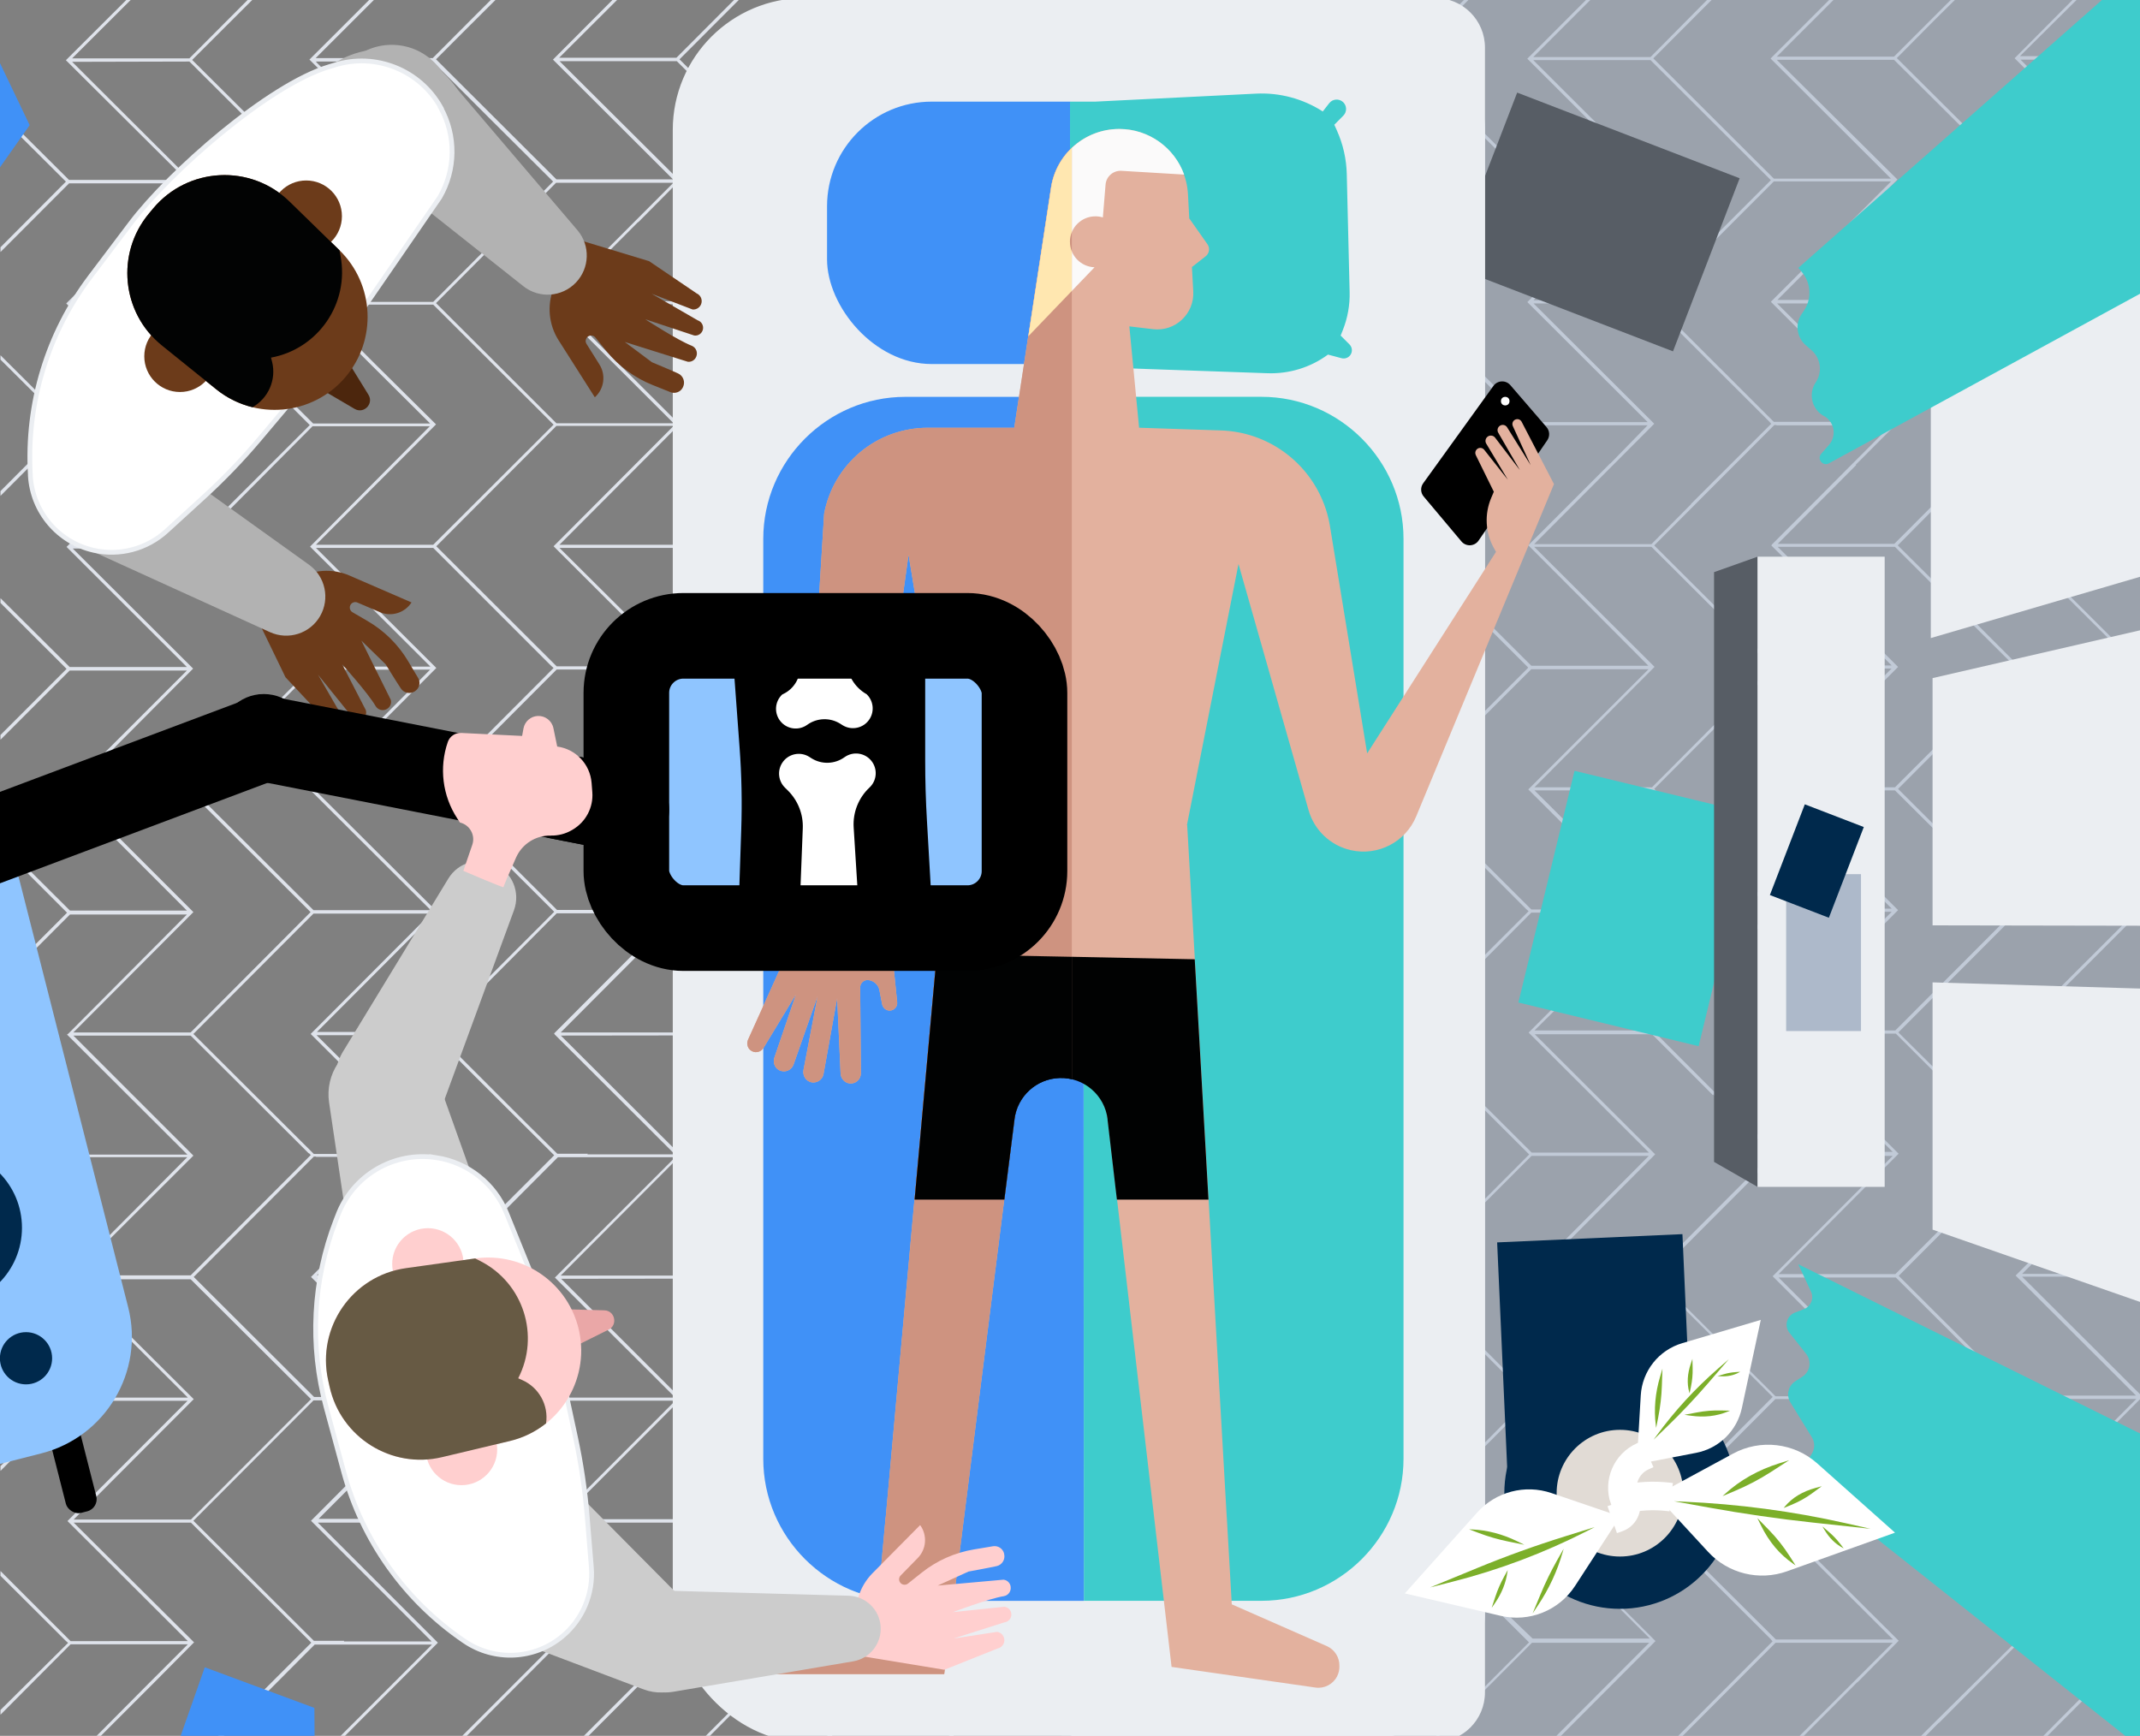<?xml version="1.0" encoding="UTF-8"?><svg xmlns="http://www.w3.org/2000/svg" xmlns:xlink="http://www.w3.org/1999/xlink" viewBox="0 0 450 365"><rect x="0" y="0" width="450" height="365" fill="#808080" stroke="none"/><defs><clipPath id="clippath"><polygon points="406.38 142.59 406.38 192.56 511.37 191.02 511.37 118.4 406.38 142.59" style="fill:none;"/></clipPath><clipPath id="clippath-1"><polygon points="406.38 206.57 406.38 258.56 511.34 295.14 511.37 209.7 406.38 206.57" style="fill:none;"/></clipPath><clipPath id="clippath-2"><polygon points="406.01 82.18 406.01 134.17 511.37 103.31 511.34 19.91 406.01 82.18" style="fill:none;"/></clipPath><clipPath id="clippath-3"><polyline points="225.38 -.54 225.38 357.54 155.25 357.54 155.25 -.54" style="fill:none;"/></clipPath></defs><g style="isolation:isolate;"><g id="Layer_1"><path d="M21.24,397l-.07,.13h18.33l-25.11,25.13,4,4h1l-3.52-3.52h24.61l3.52,3.5h1l-3.91-3.91,25.22-25.33h24.69l-25.28,25.33,3.92,3.91h.91l-3.55-3.52h24.62l3.59,3.58h1l-4-4,25.24-25.3h24.66l-25.24,25.32,4,4h1l-3.65-3.65h24.59l3.66,3.65h1l-4.05-4,25.18-25.32h24.65l-25.25,25.33,4,4h1l-3.72-3.72h24.72l3.72,3.72h1l-4-4,25.15-25.33h24.66l-8,8-17.22,17.22,4.11,4.11h1l-3.78-3.78h24.65l3.79,3.78h1l-4.18-4.18,8.35-8.41,16.75-16.86h6.07l.32-.65h-6.39l-25.3-25.23,25.3-25.32h24.6l-25.24,25.32,13.11,13.11,.33-.65-12.14-12.14h18.2l.33-.65h-18.53l25.25-25.31-25.31-25.25h24.66l12.74,12.78h0l12.53,12.46-25.25,25.31h-6.07l-.32,.65h6.39l25.31,25.18-25.2,25.31h-24.66l25.27-25.31-13.11-13.11-.32,.65,12.13,12.14h-18.2l-.33,.65h18.53l-25.05,25.11-.13,.13,4.17,4.18h1l-3.72-3.65-.13-.13h24.66l3.85,3.84h.91l-4.26-4.17,25.24-25.31h24.66l-25.27,25.18,4.24,4.24h1l-3.91-3.85h24.65l3.92,3.91h1l-4.24-4.24,25.24-25.31h24.66l-25.31,25.18,4.3,4.31h1l-4-3.91h24.62l4,4h.91l-4.3-4.3,25.24-25.31h24.66l-25.24,25.18,4.37,4.3h.91l-4-4h24.65l.39,.4v-1.5l-.39,.39h-24.65l25-25.12v-.37l-25-24.92h0l-.13-.13h24.65l.46,.45v-1.56l-.46,.45h-24.58l25.11-25.17v-.27l-13-13-12.13-12.13h24.59l.52,.52v-1.76l-.52,.52h-24.57l25.18-25.24v-.13l-25.25-25.18h24.66l.59,.58v-1.76l-.59,.59h-24.66l16.57-16.57,8.41-8.48,.27-.26h0l-25.31-25.25h24.65l.66,.66v-1h0v-1l-.66,.65h-24.65l25.24-25.21-25.4-25.18,24.66-.06,.72,.71v-.87l-.06-.06,.06-.07v-1l-.72,.72h-24.66l25.25-25.31-.07-.07h0l-25.29-25.21h24.66l.85,.85v-1l-.2-.2,.2-.19v-.92l-.78,.85h-24.62l25.2-25.34-25.31-25.24h24.66l.85,.85v-1l-.26-.26,.26-.27v-1l-.91,.91h-24.66l25.31-25.31-25.14-25.07-.13-.13h24.66l.91,.92v-1l-.33-.33,.33-.32v-1l-1,1h-24.68l15.92-15.8h-.91l-16,16.11-.13,.13,25.24,25.24h-24.7l-12.79-12.81-12.52-12.46,8.35-8.42,7.89-7.79h-.91l-7.57,7.56-8.35,8.35h-24.66l15.92-15.91h-.91l-16.31,16.3,25.31,25.25h-24.63l-25.34-25.28,16.34-16.37h-1l-15.93,16.1h-24.66l16-16h-.92l-16.32,16.34,25.25,25.24h-24.66l-12.85-12.78v-.07l-12.46-12.39,16.31-16.34h-.91l-7.64,7.6-8.35,8.4h-24.65l16-16h-.91l-16.3,16.34,13.17,13.11-.06,.07,12.07,12.06h-24.56l-25.31-25.24,16.31-16.34h-1l-16,16h-24.62l16.05-16h-1l-16.36,16.4,.13,.13-.06,.07,25.18,25.11h-24.59l-25.35-25.24,16.47-16.47h-1l-16.02,16.08h-24.59l16.04-16.08h-.9l-16.44,16.5,13.11,13.11,12.13,12.1h-24.6l-25.31-25.24,16.44-16.47h-1l-16.09,16.14h-24.66l16.18-16.14h-1l-16.35,16.4h0l-.13,.13,25.24,25.18h-24.52l-25.31-25.24,5.8-5.81,10.7-10.66h-1l-7.87,7.86h0l-8.32,8.35h-24.62L82.62-4h-1l-16.55,16.53,25.31,25.25h-24.66L40.41,12.6,57.05-4h-1L39.83,12.27H15.17L31.48-4h-.92L13.86,12.66l25.31,25.18H14.52L.1,23.49v1l13.76,13.7L.1,52v1l14.42-14.44h24.65L13.93,63.81l25.31,25.24-24.66,.07L.1,74.7v.91l13.37,13.31,.46,.46L.1,103.27v1l14.48-14.5h24.66l-8,8-17.24,17.23,25.3,25.26H14.65L.1,125.78v1l13.9,13.87L.1,154.55v1l14.55-14.55h24.65l-25.24,25.22,13.11,13.11,12.13,12.14H14.71L.1,176.92v1l14,14L.1,205.92v1l14.61-14.62h24.59l-25,25.12h-.07l-.13,.13,25.31,25.24H14.71l-12.78-12.79-1.83-1.87v.87l1.5,1.5,12.52,12.5L.1,257v1l14.61-14.67h24.66l-25.18,25.31,25.31,25.24H14.84L.1,279.27v.91l14.09,14L.1,308.3v1l14.68-14.75h24.66l-25.25,25.29,25.31,25.25H14.84L.1,330.35v1l13.7,13.65,.52,.46L.1,359.57v1l14.74-14.81h24.66l-8,8-17.18,17.29,13.24,13.18h0l12.07,12H15L.1,381.49v1l14.22,14.15L.1,410.84v.92l14.81-14.76h6.33Zm45-.65l-12.91-12.9h0l-12.39-12.33,25.24-25.31h24.66l-25.25,25.24,25.31,25.25-24.66,.05Zm24.27-101.75l-25.11,25.18,13.11,13.11h0l12.26,12.27h-18.46l.07-.14h-6.38l-25.33-25.24,25.25-25.31h6.33l-.07,.13h18.33ZM168.92,64h24.33l.39,.13,11.16,11.09,1.57,1.57h0l12.63,12.59-25.18,25.24-24.2-.06,24.72-25.18-.19-.2-.92-.85h0l-24.18-24.13,.07,.06-.2-.26Zm102.48,0h24.53l24.79,24.73h.06l.53,.52-25.25,25.31h-24.59l25.24-25.31-13.24-13.25v-.07l-12.07-11.93Zm101.05,25.12l-16.9,16.88h.07l-8.35,8.42h-24.66l25.24-25.31-.06-.07h0l-25.31-25.23h24.66l24.86,24.79h0l.45,.52Zm1,.32h24.14l-25.05,25.12h.06l-.13,.13,25.31,25.24h-24.62l-25.31-25.24,25.25-25.31h.52l-.17,.06Zm16.77,8.29l8.71-8.73-13.11-13.12-12.13-12.07h24.59l25.31,25.24-25.25,25.31h-24.52l16.5-16.57-.1-.06ZM66.83,320.17h24.66l24.79,24.83,.46,.46-25.25,25.27h-24.66l25.25-25.31-13.24-13.25h0l-12.01-12Zm25.25-.33l25.24-25.31h24.68l-25.24,25.31,25.31,25.25h-24.68l-25.31-25.25Zm0-51.2l25.24-25.31h24.68l-25.31,25.31,25.31,25.24h-24.68l-12.91-12.88h0l-12.33-12.36Zm25.57-153.43h24.66l25.31,25.25-16.9,16.89-8.35,8.35h-24.66l16.57-16.57,8.42-8.48,.26-.26-25.31-25.18Zm51.34,.07h24.65l24.79,24.78,.46,.46-25.25,25.31h-24.64l25.24-25.31-13.24-13.24h0l-12.01-12Zm51.07,25.57h24.14l-8,8-17.2,17.24,25.31,25.25h-24.7l-25.31-25.25,25.24-25.31,.52,.07h0Zm.13-25.64h24.66l25.31,25.25-16.89,16.89-8.35,8.35h-24.66l16.57-16.57,8.41-8.48,.26-.26-25.31-25.18Zm-77.56,76.84l.39-.39-25.31-25.24h24.66l.13-.07v.2l25.31,25.24-25.24,25.31h-24.66l25.24-25.31-.52,.26Zm25.18,25.31l25.31,25.25h-24.65l-25.32-25.25,25.25-25.31h24.66l-25.25,25.31Zm26.55-25.63l-25.31-25.25h24.66l25.29,25.25-25.22,25.27h-24.66l25.24-25.27Zm-51.79,26l24.79,24.72h0l.45,.46-25.24,25.31h-24.66l25.24-25.31-25.15-25.09h0l-.07-.06,24.64-.03Zm.06,51.14l25.31,25.24-25.24,25.34h-24.7l25.25-25.31-25.25-25.24,24.63-.03Zm.59-.33l25.25-25.31h24.65l-8,8h-.12l-17.22,17.22,25.31,25.24h-24.62l-25.25-25.15Zm26,.33h24.66l12.79,12.78,12.52,12.46-25.24,25.31h-24.6l25.25-25.31-25.38-25.24Zm0-.72l16.51-16.57h.06l8.42-8.48,.26-.26-25.31-25.24h24.66l25.31,25.24-16.9,16.9h-.06l-8.35,8.35-24.6,.06Zm25.18-50.88l25.21-25.27h24.66l-25.27,25.3,13.11,13.11,12.14,12.13h-24.6l-25.25-25.27Zm51.21-25.64l-25.31-25.24h24.66l12.74,12.81,12.53,12.46-25.23,25.34h-24.61l25.22-25.37Zm25.25,.33h24.65l-25.28,25.34,25.31,25.24h-24.66l-25.31-25.24,25.29-25.34Zm26-.39l-25.26-25.09-.13-.13h24.66l24.78,24.79,.53,.46-25.25,25.24h-24.66l25.33-25.27Zm-.15-25.57l25.29-25.28h24.66l-25.29,25.28,25.31,25.24h-24.68l-25.29-25.24Zm-.58-.39h-24.66l25.24-25.32-13.11-13.08-12.2-12.06h24.66l25.31,25.24-25.24,25.22Zm-25.77,.26l-.13,.13,25.31,25.24h-24.66l-12.79-12.78-12.52-12.46,8.35-8.42,16.83-16.83h24.66l-25.05,25.12Zm-102.61,.26l25.31,25.24h-24.66l-25.31-25.24,25.24-25.31h24.67l-25.25,25.31Zm-34.05-17.26l-17.23,17.22,25.32,25.25h-24.66l-25.31-25.25,25.24-25.31h24.66l-8.02,8.09Zm-42.54,16.9h-24.65l25.24-25.31-25.18-25.12-.13-.13h24.66l24.79,24.79,.52,.46-25.25,25.31Zm.07,.71l25.31,25.25-25.24,25.27h-24.66l25.24-25.31-25.31-25.21h24.66Zm25.83,25.57h24.66l-25.25,25.31,.2,.07-.06,.06,25.31,25.25h-18.4l.07-.13h-6.4l-6.59-6.52-18.72-18.73,25.18-25.31Zm1,128.12h24.64l25.3,25.25-16.9,16.89-8.35,8.35h-24.64l16.56-16.57,8.42-8.48,.26-.26-25.29-25.18Zm25.25-.39l25.24-25.31h24.66l-25.25,25.31,13.12,13.11,12.17,12.11h-24.59l-25.35-25.22Zm38.09,12.39l-12.15-12.17h24.66l25.31,25.25-25.22,25.35h-24.69l25.25-25.31-13.16-13.12Zm13.11-12.46l25.25-25.31h24.64l-25.25,25.31,25.31,25.29h-24.66l-25.29-25.29Zm25.25-26l-12.76-12.71-12.52-12.52,8.35-8.35h.06l16.83-16.9h24.6l-25.05,25.12h-.07l-.13,.13,25.31,25.24h-24.62Zm25.9-50.89l-13.12-13.11-12.13-12.13h24.59l25.31,25.24-25.24,25.31h-24.68l25.27-25.31Zm25.24,.33h24.66l-25.25,25.31,25.31,25.24h-24.62l-25.31-25.24,25.21-25.31Zm26-.39l-25.31-25.25h24.66l25.31,25.25-25.24,25.31h-24.72l25.3-25.31Zm-.06-25.58l25.16-25.27h24.66l-8,8-17.22,17.22,25.31,25.24h-24.66l-25.25-25.19Zm42.46-17l8.42-8.48,.26-.26-25.31-25.24h24.66l25.31,25.24-16.9,16.9-8.35,8.35h-24.72l16.63-16.51Zm8.09-34.63h-24.72l25.25-25.32-25.31-25.24h24.66l25.31,25.24-25.19,25.32Zm-8.8-68.11l-17.22,17.22,25.25,25.33h-24.62l-25.31-25.25,25.24-25.31h24.53l-7.89,8.09,.02-.08Zm-68.49,17.37l13.11,13.11,12.2,12.13h-24.59l-25.32-25.24,25.25-25.31h24.66l-25.31,25.31Zm-16.83-8.74l-8.42,8.41h-24.66l25.25-25.31-.13-.13,.06-.06-25.11-25,24.59-.07,25.15,25.08-16.73,17.08Zm-8.94-16.77l-25.44,25.57,25.31,25.25h-24.66l-25.31-25.25,25.25-25.31,24.85-.26-.13-.06,.13,.06Zm-76.45,25.77l12.85,12.85h0l12.27,12.26h-24.67l-.13-.13h0l-25.31-25.24,25.25-25.31h24.86l-25.12,25.57Zm-25.57-.52h-24.66l25.24-25.31-25.31-25.25h24.66l25.31,25.25-25.24,25.31Zm-25.9,.32l25.31,25.25h-24.66l-25.31-25.25,25.25-25.31h24.65l-25.24,25.31Zm-25.31-.32h-24.66l25.25-25.31-13.12-13-12.13-12.18h24.66l25.31,25.24-25.31,25.25Zm-25.77,.26l-.13,.13,25.31,25.24h-24.66l-12.78-12.78-12.53-12.41,8.35-8.42,16.83-16.94h24.66l-25.05,25.18Zm25.12,26l-25.18,25.34,25.31,25.24h-24.66l-25.31-25.24,25.24-25.31,24.6-.03Zm-24.53,51.3h24.66l-25.25,25.31,25.31,25.24h-24.64l-25.33-25.24,25.25-25.31Zm.65,25.57h24.66l12.92,12.92h0l12.39,12.33-16.9,16.89h0l-8.34,8.35h-24.66l16.57-16.57h0l8.41-8.48,.26-.26-25.31-25.18Zm18.43,51.21v.1h6.39l11,10.89,1.7,1.7h0l12.65,12.59-25.25,25.34h-6.26l.06-.13h-18.29l25.12-25.18-13.12-13.11h0l-12.3-12.27,18.3,.07Zm6.59,153h-24.59l25.25-25.31-25.35-25.28h24.66l25.31,25.25-25.28,25.34Zm25.83-25.57l-25.28-25.28,25.25-25.31h24.66l-8,8-17.25,17.26,25.31,25.24-24.69,.09Zm25.38,25.5h-24.56l25.24-25.31-25.37-25.18h24.65l12.79,12.79,12.52,12.46-25.27,25.24Zm25.83-25.57l-12.78-12.78-12.5-12.48,8.35-8.42,16.83-16.89h24.66l-25.05,25.11-.13,.13,25.31,25.25-24.69,.08Zm25.37,25.54h-24.62l25.24-25.31-25.18-25.11-.13-.13h24.69l24.76,24.75,.52,.45-25.28,25.35Zm25.83-25.63l-25.31-25.25,25.24-25.31h24.66l-25.24,25.31,25.31,25.25h-24.66Zm50.55,.26l-16.89,16.89-8.35,8.35h-24.62l16.57-16.57,8.41-8.48,.27-.26-25.25-25.11h24.66l25.2,25.18Zm-25.24-25.9h-24.62l25.25-25.31-25.31-25.22h24.65l25.31,25.24-25.28,25.29Zm50.42-25.64h-24.56l-25.31-25.24,25.24-25.31h.52l-1.63-.78,.46,.45-25.28,25.31h-24.67l25.24-25.32-25-25.05h0l-.13-.13h24.66l24.79,24.73,1.63,.78h24.08l-8,8h0l-17.22,17.22,25.18,25.34Zm.66-25.63h-24.62l16.57-16.57h0l8.41-8.48,.26-.26-25.31-25.25h24.66l25.31,25.3-16.83,17h0l-8.45,8.26Zm13.11,12.85h0l-12.46-12.53,8.35-8.35h0l16.83-16.89h6.06l.33-.65h-6.39l-25.25-25.31,25.25-25.31h24.66l-25.21,25.31,13.11,13.11,.33-.65-12.13-12.14h18.19l.32-.65h-18.51l25.24-25.31-25.31-25.25h24.66l12.78,12.79,.33-.65-12.51-12.53,8.34-8.41,16.83-16.9h6.07l.33-.65h-6.4l-25.32-25.24,25.25-25.31h24.66l-25.25,25.31,13.11,13.1,.33-.65-12.07-12.14h18.2l.33-.65h-18.53l25.25-25.31-25.31-25.25h24.66l12.78,12.79h0l12.53,12.46-25.31,25.31h-6.07l-.33,.65h6.4l25.31,25.18-25.25,25.31h-24.66l25.25-25.31-13.13-13.1-.33,.65,12.13,12.14h-18.2l-.32,.65h18.52l-25.05,25.11-.13,.13,25.38,25.25h-24.7l-12.79-12.79-.33,.65,12.53,12.46-25.25,25.31h-6.06l-.33,.66h6.39l25.31,25.24-25.24,25.31h-24.66l25.25-25.31-13.12-13.11-.32,.65,12.13,12.14h-18.2l-.33,.65h18.53l-25.05,25.11h0l-.13,.13,25.31,25.25h-24.66l-12.95-12.46Zm64.71-12.2h24.66l25.31,25.25-17,16.83h0l-8.35,8.34h-24.65l16.51-16.56h.06l8.42-8.48,.26-.27-25.21-25.11Zm-1.31,25.25l-25.2,25.24h-24.66l25.25-25.31-25.12-25.09h-.06l-.07-.07h24.66l24.79,24.72h0l.41,.51Zm-24.65-25.64l25.24-25.31h24.68l-25.25,25.31,25.31,25.24h-24.63l-25.35-25.24Zm-.07-51.14l25.25-25.31h24.74l-25.24,25.31,25.24,25.24h-24.64l-25.35-25.24Zm50.62,50.75h-24.63l25.25-25.31-25.25-25.18h24.66l25.31,25.24-25.34,25.25Zm-.06-51.21h-24.57l25.24-25.31-25.11-25.12-.13-.13h24.66l24.78,24.79,.46,.46-25.33,25.31Zm-76.35,128.08l-25.31-25.25,25.24-25.31h24.66l-25.24,25.31,25.31,25.25h-24.66Zm25.37,25.57h-24.65l25.24-25.31-25.31-25.25,24.66-.06,25.31,25.24-25.25,25.38Zm25.84-25.57l-25.31-25.24,25.24-25.31h24.64l-8,8h0l-17.22,17.22,25.31,25.25-24.66,.08Zm25.37,25.57h-24.59l25.24-25.31-25.37-25.18h24.66l12.78,12.79,12.53,12.46-25.25,25.24Zm25.38-51h0l-.2,.13,25.31,25.25h-24.66l-12.78-12.79-12.53-12.46,8.35-8.41h.07l16.83-16.9h24.59l-24.98,25.18Zm-.2-51.08l13.11,13.12,12.14,12.13h-24.6l-25.31-25.25,25.25-25.31h24.66l-25.25,25.31Zm17.09-68.49l-17.22,17.23,25.31,25.24h-24.66l-25.24-25.18,25.24-25.29h24.66l-8.09,8Zm-17.22-34l25.31,25.24h-24.66l-25.31-25.14,25.25-25.31h24.66l-25.25,25.21Zm17.15-68.39l-17.21,17.29,25.31,25.24h-24.66l-25.31-25.24,25.24-25.31h24.53l-8,7.95,.1,.07Zm-17.36-34h0l25.36,25.26h-24.69l-12.72-12.72h0l-12.53-12.46,8.35-8.42-.06-.06,16.89-16.9h24.66l-25.26,25.3Zm25.18-76.51l-25.23,25.32,25.31,25.24h-24.66l-25.31-25.24,25.25-25.31h24.64Zm-75.2-25.51h24.66l12.79,12.72,12.52,12.46-25.25,25.31h-24.59l25.25-25.31-25.38-25.18Zm-.62,25.57h24.66l-25.28,25.31,13.11,13.11,12.14,12.14h-24.63l-25.28-25.25,25.28-25.31Zm-50.59-25.51h24.66l25.31,25.25-25.24,25.24h-24.66l25.24-25.24-25.31-25.25Zm24,25.58l-25.24,25.31,.07,.06h0l25.24,25.18h-24.59l-25.24-25.18,8.35-8.35-.13-.06,16.89-17,24.65,.04Zm-50-.33h0l-25.2-25.31h18.26l-.06,.06h6.39l25.31,25.25-25.25,25.31h-6.13l.07-.13h-18.33l16.44-16.44-.07-.06,8.61-8.68h-.04Zm-25.83,.46h.52l-.32-.13h5.87l-.07,.06h18.46l-25.04,25.18,.13,.13h0l25.31,25.25-24.73-.13-25.21-25.12,25.08-25.24Zm-25.34-.37h0l-25.24-25.27h24.66l25,25-.2-.06,.39,.39-25.13,25.23h-24.46l25.11-25.18-.13-.11Zm-25.83,.46h24.4l-25.05,25.09,.13,.13-.07,.06,25.12,25.12h-24.59l-25.18-25.12,25.24-25.28Zm-38.41-13.6l-12.14-12.13h24.59l12.92,12.85v.07l12.39,12.35-25.25,25.29h-24.59l25.25-25.29-13.17-13.14Zm-12.34,13.57h24.14l-8,8.09h-.06l-17.25,17.22,25.31,25.26h-24.66l-25.25-25.32,8.42-8.42h.06l16.83-16.89,.46,.06ZM117.66,12.86h24.66l24.92,24.85-.2-.06,.46,.46-25.26,25.24h-24.66l16.57-16.63h.07l8.41-8.48,.26-.27-25.23-25.11Zm12,25.57h11.94l-25.26,25.31,25.31,25.26h-24.65l-25.31-25.26,25.24-25.31h12.73ZM66.44,13l.13,.07-.13-.13h24.56l12.79,12.78,12.52,12.46-25.21,25.3h-24.59l25.24-25.31-25.31-25.17Zm-.72,25.5h24.66l-25.24,25.31,13.11,13.11,12.2,12.13h-24.6l-25.37-25.24,25.24-25.31Zm-25.24-.26L15.17,13l24.66-.06,25.31,25.23-25.25,25.31H15.23l25.25-25.24Zm-8.68,59.88l8.42-8.48,.26-.26-25.31-25.25h24.66l25.31,25.25-16.9,16.89-8.35,8.35H15.23l16.57-16.5Zm8.81,42.47l-25.31-25.25h24.7l12.78,12.79,12.53,12.46-25.31,25.31H15.43l25.18-25.31Zm.06,51.2l-13.11-13.11-12.13-12.13h24.57l25.31,25.24-25.22,25.31H15.43l25.24-25.31Zm0,51.21l-25.11-25.11h0l-.13-.13h24.66l24.79,24.72,1.63,.78h24.13l-8,8h0l-17.24,17.25,25.31,25.24h-24.66l-25.31-25.24,25.26-25.31h.53l-1.63-.79,.45,.46-25.26,25.31H15.43l25.24-25.18Zm.07,51.21l-25.31-25.21h24.66l25.31,25.21-25.25,25.31H15.49l25.25-25.31Zm-8.61,59.88l8.41-8.48,.27-.26-25.32-25.18h24.66l25.31,25.25-16.89,16.89-8.35,8.35H15.56l16.57-16.57Zm8.74,42.47h0l-25.31-25.25h18.44l6.32,.13h0l25.31,25.25-25.22,25.24h-6.26l.07-.13H15.89l25.11-25.18-.13-.06Z" style="fill:#dfe3eb;"/><rect x="223.24" y="-4" width="226.76" height="374.33" style="fill:#adb9ca; mix-blend-mode:color; opacity:.6;"/><g><g id="WallRight"><path d="M586.26,381.27v-12.38l-208.12-103.05,2.68,5.76c.66,1.42-.01,3.1-1.47,3.67l-1.94,.75c-1.7,.66-2.27,2.78-1.14,4.21l3.53,4.46c1.2,1.52,.84,3.74-.79,4.79l-1.5,.97c-1.5,.97-1.95,2.95-1.01,4.47l4.5,7.31c.64,1.04,.65,2.35,.02,3.4l-2.89,4.82,89.3,70.84" style="fill:#3ecccc;"/><g><polygon points="406.38 142.59 406.38 194.58 511.37 194.77 511.37 118.4 406.38 142.59" style="fill:#ebeef2;"/><polygon points="406.38 206.57 406.38 258.56 511.34 295.14 511.37 209.7 406.38 206.57" style="fill:#ebeef2;"/><polygon points="406.01 82.18 406.01 134.17 511.37 103.31 511.34 19.91 406.01 82.18" style="fill:#ebeef2;"/></g><path d="M378.15,56.33l.72,.84c1.99,2.33,2.16,5.71,.41,8.24l-.4,.58c-1.48,2.14-1.07,5.06,.96,6.7l1.1,.96c1.9,1.67,2.31,4.48,.96,6.62l-.16,.25c-1.59,2.51-.61,5.85,2.08,7.11h0c1.99,1.33,2.36,4.11,.78,5.92l-1.63,1.87c-.96,1.1,.33,2.71,1.61,2.01L586.27-12.51v-11.99h-116.51l-91.61,80.83Z" style="fill:#3ecccc;"/><g style="clip-path:url(#clippath);"><polygon points="419.5 143.58 419.5 193.36 531.65 193.59 531.65 118.08 419.5 143.58" style="fill:none;"/></g><g style="clip-path:url(#clippath-1);"><polygon points="419.63 206.57 419.63 258.56 531.75 296.04 531.78 210.6 419.63 206.57" style="fill:none;"/></g><g style="clip-path:url(#clippath-2);"><polygon points="419.26 82.18 419.26 134.17 531.78 104.21 531.75 20.82 419.26 82.18" style="fill:none;"/></g></g><g id="Magazines"><rect x="315.91" y="21.61" width="39" height="50.13" transform="translate(171.33 342.91) rotate(-68.94)" style="fill:#575d65;"/><rect x="324.66" y="165.95" width="39" height="50.13" transform="translate(54.64 -75.65) rotate(13.62)" style="fill:#3ecccc;"/><rect x="315.91" y="260.37" width="39" height="50.13" transform="translate(-12.36 15.19) rotate(-2.55)" style="fill:#00294c;"/></g><g id="Bed"><rect x="141.47" y="-.42" width="170.79" height="366.71" rx="27.75" ry="27.75" style="fill:#ebeef2;"/><rect x="173.91" y="21.37" width="107.99" height="55.18" rx="22.02" ry="22.02" style="fill:#4091f7;"/><path d="M225-.42h76.83c5.76,0,10.43,4.67,10.43,10.43V355.87c0,5.76-4.67,10.43-10.43,10.43h-76.45" style="fill:#ebeef2;"/><path d="M225,21.37h5.32l33.8-1.68c4.95-.25,9.86,1.06,14.03,3.75h0l1.36-1.74c.72-.93,2.09-1.02,2.94-.21h0c.79,.77,.81,2.04,.03,2.82l-1.9,1.92,.55,1.22c1.29,2.88,1.99,5.98,2.07,9.13l.6,24.84c.07,2.73-.42,5.45-1.43,7.99l-.46,1.15,1.86,1.86c.57,.57,.67,1.46,.24,2.15h0c-.4,.64-1.18,.95-1.91,.75l-2.85-.76h0c-3.67,2.7-8.14,4.08-12.7,3.92l-33.22-1.16-8.32-.14" style="fill:#3ecccc;"/><path d="M227.82,83.44h37.45c16.42,0,29.86,13.44,29.86,29.86v193.45c0,16.42-13.44,29.86-29.86,29.86h-37.36" style="fill:#3ecccc;"/><path d="M227.9,336.62h-37.54c-16.42,0-29.86-13.44-29.86-29.86V113.31c0-16.42,13.44-29.86,29.86-29.86h37.45" style="fill:#4091f7;"/><polyline points="225.38 -.54 225.38 357.54 155.25 357.54 155.25 -.54" style="fill:none;"/></g><g id="Plant"><circle cx="340.65" cy="313.98" r="18.82" style="fill:#e1dbd5; stroke:#00294c; stroke-miterlimit:10; stroke-width:11px;"/><path d="M370.26,277.54l-16.53,4.9c-4.93,1.46-8.41,5.85-8.71,10.98l-.85,14.48,12.48-2.4c4.81-.92,8.6-4.63,9.63-9.42l3.98-18.55Z" style="fill:#fff;"/><path d="M295.4,335.05l20.17,4.72c6.01,1.41,12.26-1.11,15.63-6.28l9.5-14.61-14.45-4.92c-5.57-1.9-11.73-.28-15.65,4.11l-15.19,16.99Z" style="fill:#fff;"/><path d="M398.49,322.29l-16.36-14.57c-4.88-4.34-11.96-5.17-17.7-2.06l-16.21,8.78,10.95,11.87c4.22,4.58,10.76,6.19,16.62,4.09l22.7-8.12Z" style="fill:#fff;"/><path d="M352.04,315.68l2.03,.09c11.46,.49,22.85,2.01,33.94,4.5l5.31,1.2-12.03-1.3c-7.39-.8-14.74-1.86-22.03-3.18l-7.23-1.31Z" style="fill:#7caf2a;"/><path d="M335.34,321.11l-1.6,.82c-9.01,4.6-18.51,8.18-28.32,10.67l-4.7,1.2,9.88-4.07c6.07-2.5,12.25-4.73,18.52-6.68l6.22-1.94Z" style="fill:#7caf2a;"/><path d="M328.81,325.65l-.2,.7c-1.12,3.96-2.87,7.73-5.21,11.23l-1.12,1.68,1.67-4.03c1.02-2.48,2.21-4.89,3.54-7.25l1.33-2.34Z" style="fill:#7caf2a;"/><path d="M317.04,330.15l-.06,.4c-.31,2.28-1.19,4.48-2.62,6.55l-.69,.99,.77-2.34c.47-1.44,1.09-2.85,1.85-4.23l.75-1.37Z" style="fill:#7caf2a;"/><path d="M308.89,321.58l.58,.02c3.25,.14,6.47,.98,9.58,2.5l1.49,.73-3.4-.69c-2.09-.42-4.16-1.02-6.21-1.8l-2.03-.77Z" style="fill:#7caf2a;"/><path d="M362.21,314.61l.56-.51c3.16-2.87,6.97-5.02,11.35-6.39l2.1-.66-3.83,2.47c-2.35,1.52-4.87,2.84-7.54,3.97l-2.65,1.12Z" style="fill:#7caf2a;"/><path d="M375.06,317.11l.27-.33c1.53-1.84,3.68-3.15,6.43-3.9l1.32-.36-2.09,1.53c-1.29,.94-2.73,1.74-4.33,2.4l-1.59,.65Z" style="fill:#7caf2a;"/><path d="M377.54,329.14l-.49-.34c-2.79-1.91-5.05-4.58-6.72-7.97l-.8-1.62,2.53,2.6c1.56,1.6,2.97,3.39,4.24,5.37l1.26,1.96Z" style="fill:#7caf2a;"/><path d="M387.69,325.58l-.26-.14c-1.49-.8-2.75-2.04-3.74-3.68l-.48-.79,1.39,1.18c.85,.72,1.64,1.56,2.37,2.5l.72,.93Z" style="fill:#7caf2a;"/><path d="M348.25,300.26l-.07-.59c-.42-3.32-.12-6.75,.91-10.21l.49-1.66-.12,3.58c-.07,2.2-.33,4.42-.77,6.66l-.44,2.22Z" style="fill:#7caf2a;"/><path d="M355.28,292.98l-.09-.32c-.48-1.8-.37-3.78,.35-5.9l.34-1.02,.05,2.04c.03,1.25-.09,2.55-.37,3.88l-.28,1.32Z" style="fill:#7caf2a;"/><path d="M363.77,296.64l-.42,.17c-2.37,.98-4.99,1.28-7.8,.88l-1.35-.19,2.69-.51c1.65-.31,3.36-.45,5.13-.4l1.75,.04Z" style="fill:#7caf2a;"/><path d="M365.91,288.47l-.2,.11c-1.13,.62-2.43,.9-3.87,.82l-.69-.04,1.32-.39c.81-.24,1.66-.39,2.55-.45l.88-.06Z" style="fill:#7caf2a;"/><path d="M347.71,302.74l.67-.91c3.75-5.14,8.07-9.84,12.86-14.02l2.3-2-4.39,5.08c-2.7,3.12-5.53,6.13-8.5,9l-2.94,2.85Z" style="fill:#7caf2a;"/><g><path d="M339.02,319.55l1.11-.39c1.61-.56,2.3-2.47,1.41-3.93h0" style="fill:none; stroke:#fff; stroke-miterlimit:10; stroke-width:6px;"/><path d="M346.46,305.77l-1.02,.46c-3.43,1.54-5.11,5.44-3.89,9h0c3.01-.67,6.12-.83,9.19-.49l.68,.08" style="fill:none; stroke:#fff; stroke-miterlimit:10; stroke-width:6px;"/></g></g><g id="Shelf"><polygon points="360.43 120.31 360.43 244.32 369.58 249.57 369.58 117.06 360.43 120.31" style="fill:#575d65;"/><rect x="369.58" y="117.06" width="26.73" height="132.51" style="fill:#ebeef2;"/><rect x="375.59" y="183.81" width="15.74" height="33" style="fill:#adb9ca;"/><rect x="375.41" y="170.83" width="13.29" height="20.44" transform="translate(90.57 -125.19) rotate(21.06)" style="fill:#00294c;"/></g><g id="Doctor1"><path d="M62.58,121.67h0c3.3-1.92,7.31-2.17,10.83-.68l13.12,5.69h0c-1.42,2.21-4.23,3.07-6.65,2.04l-4.66-1.99c-.57-.29-1.27-.05-1.55,.52h0c-.26,.54-.06,1.19,.45,1.49l3.19,1.86c3.52,2.05,6.45,4.96,8.53,8.46l2.08,3.49c.56,.94,.29,2.15-.61,2.76l-.04,.03c-.98,.67-2.31,.42-2.97-.56-.82-1.21-3.21-5.1-3.21-5.1l-5.1-4.97,6.18,12.44c.2,.72-.1,1.49-.74,1.89l-.03,.02c-.84,.52-1.94,.25-2.43-.61-1.58-2.72-7.02-8.76-7.02-8.76l4.98,9.65c.25,.83-.19,1.71-1.01,2.01h0c-.78,.29-1.65-.05-2.03-.79l-7.03-8.7,4.62,7.99c.21,.87-.26,1.77-1.11,2.08h0c-.78,.29-1.66,0-2.1-.71l-8.24-8.81-8.05-16.62" style="fill:#6c3b1a;"/><path d="M116.39,60.67h0c-1.38,3.56-1,7.56,1.02,10.8l7.67,12.07h0c1.96-1.75,2.37-4.66,.98-6.88l-2.69-4.29c-.37-.52-.25-1.24,.28-1.61h0c.49-.34,1.17-.25,1.55,.22l2.33,2.86c2.57,3.15,5.9,5.6,9.68,7.11l3.77,1.51c1.01,.4,2.17-.05,2.63-1.03l.02-.05c.51-1.07,.05-2.34-1.01-2.84-1.32-.62-5.53-2.37-5.53-2.37l-5.7-4.26,13.25,4.16c.75,.08,1.46-.34,1.75-1.03l.02-.04c.38-.91-.06-1.95-.98-2.31-2.94-1.14-9.75-5.56-9.75-5.56l10.31,3.42c.86,.12,1.66-.46,1.83-1.31h0c.16-.82-.31-1.62-1.1-1.88l-9.69-5.59,8.61,3.31c.9,.07,1.71-.54,1.88-1.42h0c.16-.82-.27-1.63-1.03-1.97l-9.99-6.77-17.67-5.36" style="fill:#6c3b1a;"/><path d="M69.28,14.01l-15.91,11.74c-8.16,6.02-9.24,17.82-2.3,25.23h0c6.82,7.28,18.42,7.12,25.04-.34l23.42-26.4-3.03-4.93c-5.78-9.39-18.35-11.83-27.22-5.29Z" style="fill:#b2b2b2;"/><path d="M92.02,13.89l29.4,34.51c2.74,3.22,2.6,7.98-.33,11.03h0c-2.94,3.06-7.72,3.39-11.04,.75l-35.54-28.15c-5.96-4.72-6.45-13.58-1.05-18.93h0c5.24-5.19,13.78-4.83,18.56,.78Z" style="fill:#b2b2b2;"/><path d="M28.14,92.33l36.84,26.42c3.43,2.46,4.44,7.12,2.34,10.79h0c-2.11,3.68-6.68,5.14-10.54,3.39L15.51,114.15c-6.92-3.15-9.53-11.63-5.57-18.12h0c3.83-6.3,12.21-8,18.2-3.7Z" style="fill:#b2b2b2;"/><path d="M92.68,22.66h0c3.25,5.87,3.17,13.02-.2,18.82l-21.94,31.87-15.94,18.92c-3.65,4.33-7.57,8.41-11.75,12.23l-7.84,7.16c-4.13,3.77-9.84,5.29-15.3,4.06h0c-7.45-1.68-12.89-8.09-13.33-15.71v-.22c-.88-14.92,3.6-29.66,12.6-41.58l8.53-11.29c8.09-10.71,28.92-29.09,41.79-32.92l1.03-.31c8.64-2.71,17.99,1.03,22.38,8.95Z" style="fill:#fff; stroke:#ebeef2; stroke-miterlimit:10;"/><circle cx="64.39" cy="45.46" r="7.51" style="fill:#6c3b1a;"/><circle cx="37.85" cy="74.92" r="7.51" style="fill:#6c3b1a;"/><path d="M69.78,70.52l7.7,12.49c1.17,1.9-.98,4.1-2.91,2.97l-11.31-6.63,6.52-8.84Z" style="fill:#4c260d;"/><path d="M60.88,42.37l10.51,10.25c7.38,7.19,7.91,18.87,1.23,26.7h0c-6.87,8.06-18.91,9.18-27.16,2.53l-11.4-9.19c-8.52-6.87-9.74-19.38-2.73-27.77l.88-1.06c7.31-8.74,20.5-9.41,28.66-1.46Z" style="fill:#6c3b1a;"/><path d="M53.1,85.63c-2.71-.66-5.33-1.91-7.64-3.78l-11.4-9.19c-8.52-6.87-9.74-19.38-2.73-27.77l.88-1.06c7.31-8.74,20.5-9.41,28.66-1.46l10.51,10.25,.23,1.22c1.88,9.94-4.67,19.52-14.62,21.36h0l.22,.86c.94,3.75-.75,7.67-4.12,9.57h0Z" style="fill:#020303;"/></g><g id="Table"><rect x="11.28" y="293.11" width="6.59" height="25.24" rx="2.63" ry="2.63" transform="translate(-74.95 13.04) rotate(-14.28)"/><rect x="-46.84" y="166.32" width="63.35" height="143.08" rx="25.28" ry="25.28" transform="translate(-59.13 3.61) rotate(-14.28)" style="fill:#8fc5ff;"/><circle cx="-11.79" cy="258.17" r="16.41" style="fill:#00294c;"/><circle cx="5.47" cy="285.61" r="5.49" style="fill:#00294c;"/></g><g id="Person"><path d="M317.6,80.99l7.61,8.83c.67,.78,.73,1.91,.15,2.76l-14.44,21.09c-.85,1.24-2.64,1.33-3.61,.18l-7.94-9.45c-.67-.79-.71-1.94-.1-2.78l14.77-20.48c.86-1.19,2.6-1.26,3.56-.15Z"/><path d="M287.49,158.43l-7.86-48.01c-.53-3.08-1.66-6-3.28-8.6-1.62-2.61-3.75-4.9-6.28-6.74-3.88-2.82-8.51-4.41-13.31-4.57l-17.23-.57-2.05-21.31,4.99,.59c4.67,.55,8.7-3.24,8.45-7.93l-.28-5.14,2.8-2.19c.85-.59,1.06-1.76,.46-2.61l-3.76-5.34s-.04-.05-.06-.07l-.27-5.09c-.21-3.84-1.9-7.28-4.51-9.74-2.6-2.47-6.12-3.98-9.97-3.98-7.16,0-13.25,5.23-14.33,12.3l-7.72,50.52h-18.21c-2.59,0-5.14,.46-7.54,1.32-2.4,.87-4.65,2.15-6.64,3.81-3.96,3.31-6.65,7.89-7.59,12.96l-5.37,87.07h0l-10.62,23.49c-.34,.74-.18,1.64,.43,2.18,.88,.78,2.22,.55,2.81-.42l6.84-11.3-4.55,13.33c-.35,1.02,.07,2.18,1.03,2.66,1.17,.59,2.57,.01,3-1.2l5.07-14.42-2.98,15.56c-.22,1.17,.5,2.36,1.67,2.59s2.33-.55,2.54-1.73l2.87-15.96,.72,15.83c.05,1.06,.84,1.98,1.9,2.1,1.29,.14,2.38-.88,2.37-2.14l-.15-18.05c0-.85,.68-1.55,1.54-1.55h0c1.15,0,2.27,.92,2.49,2.05l.58,3.01c.15,.79,.84,1.4,1.65,1.36,.93-.04,1.61-.85,1.52-1.76l-.96-9.41c-.22-2.14-1.72-3.93-3.8-4.51l-3.87-1.08,11.02-79.1,8.76,53.06h-.05l-13.51,149.33h-.02l-1.63,17.98-21.93,9.5c-1.09,.47-1.71,1.56-1.64,2.67,0,.04,0,.08,0,.11,0,.45,.11,.91,.35,1.33,.49,.89,1.47,1.4,2.49,1.4h34.68l14.79-116.9c.3-2.4,1.46-4.52,3.15-6.05,1.68-1.53,3.9-2.48,6.32-2.56,5.13-.16,9.52,3.64,10.1,8.73l13.45,115.27,30.24,4.34c1.85,.27,3.67-.66,4.54-2.31,.38-.72,.54-1.5,.51-2.26,.03-1.72-.95-3.39-2.64-4.14l-19.99-8.79-1.05-18.34h-.01l-8.32-145.51h-.05l10.84-54.9,14.73,51.75c1.2,4.22,4.61,7.45,8.88,8.42h0c5.7,1.3,11.52-1.7,13.76-7.11l28.97-69.87-6.8-13.1c-.24-.46-.77-.67-1.26-.49h0c-.57,.2-.84,.85-.59,1.4l3.75,8.21-4.95-7.95c-.33-.53-1.03-.67-1.54-.32h0c-.47,.32-.62,.95-.33,1.45l4.54,7.85-5.2-6.81c-.42-.55-1.24-.59-1.72-.08h0c-.34,.37-.4,.91-.14,1.34l4.55,7.6-4.98-6.31c-.39-.49-1.12-.54-1.57-.09h0c-.32,.32-.4,.8-.2,1.21l3.79,7.7-.55,1.3c-1.45,3.42-1.24,7.32,.57,10.56l.44,.78-27.09,42.37Z" style="fill:#e3b19e;"/><path d="M232.91,235.41c-.58-5.1-4.97-8.89-10.1-8.73h0c-4.84,.15-8.86,3.8-9.47,8.61l-2.15,16.96h-18.87l4.67-51.62,54.24,1.08,2.89,50.54h-19.26l-1.97-16.84Z" style="fill:#010202;"/><circle cx="316.52" cy="84.35" r=".9" style="fill:#fff;"/><path d="M224.99,50.85c0,2.9,2.3,5.25,5.17,5.35l-13.91,14.49,4.78-31.26c1.08-7.08,7.17-12.31,14.33-12.31h0c6.26,0,11.63,3.98,13.64,9.59l-13.18-.79c-1.71-.1-3.2,1.18-3.34,2.89l-.57,6.91c-.5-.15-1.02-.23-1.57-.23-2.96,0-5.36,2.4-5.36,5.36Z" style="fill:#fbfafa;"/><g style="clip-path:url(#clippath-3);"><path d="M287.49,158.43l-7.86-48.01c-.53-3.08-1.66-6-3.28-8.6-1.62-2.61-3.75-4.9-6.28-6.74-3.88-2.82-8.51-4.41-13.31-4.57l-17.23-.57-2.05-21.31,4.99,.59c4.67,.55,8.7-3.24,8.45-7.93l-.28-5.14,2.8-2.19c.85-.59,1.06-1.76,.46-2.61l-3.76-5.34s-.04-.05-.06-.07l-.27-5.09c-.21-3.84-1.9-7.28-4.51-9.74-2.6-2.47-6.12-3.98-9.97-3.98-7.16,0-13.25,5.23-14.33,12.3l-7.72,50.52h-18.21c-2.59,0-5.14,.46-7.54,1.32-2.4,.87-4.65,2.15-6.64,3.81-3.96,3.31-6.65,7.89-7.59,12.96l-5.37,87.07h0l-10.62,23.49c-.34,.74-.18,1.64,.43,2.18,.88,.78,2.22,.55,2.81-.42l6.84-11.3-4.55,13.33c-.35,1.02,.07,2.18,1.03,2.66,1.17,.59,2.57,.01,3-1.2l5.07-14.42-2.98,15.56c-.22,1.17,.5,2.36,1.67,2.59s2.33-.55,2.54-1.73l2.87-15.96,.72,15.83c.05,1.06,.84,1.98,1.9,2.1,1.29,.14,2.38-.88,2.37-2.14l-.15-18.05c0-.85,.68-1.55,1.54-1.55h0c1.15,0,2.27,.92,2.49,2.05l.58,3.01c.15,.79,.84,1.4,1.65,1.36,.93-.04,1.61-.85,1.52-1.76l-.96-9.41c-.22-2.14-1.72-3.93-3.8-4.51l-3.87-1.08,11.02-79.1,8.76,53.06h-.05l-13.51,149.33h-.02l-1.63,17.98-21.93,9.5c-1.09,.47-1.71,1.56-1.64,2.67,0,.04,0,.08,0,.11,0,.45,.11,.91,.35,1.33,.49,.89,1.47,1.4,2.49,1.4h34.68l14.79-116.9c.3-2.4,1.46-4.52,3.15-6.05,1.68-1.53,3.9-2.48,6.32-2.56,5.13-.16,9.52,3.64,10.1,8.73l13.45,115.27,30.24,4.34c1.85,.27,3.67-.66,4.54-2.31,.38-.72,.54-1.5,.51-2.26,.03-1.72-.95-3.39-2.64-4.14l-19.99-8.79-1.05-18.34h-.01l-8.32-145.51h-.05l10.84-54.9,14.73,51.75c1.2,4.22,4.61,7.45,8.88,8.42h0c5.7,1.3,11.52-1.7,13.76-7.11l28.97-69.87-6.8-13.1c-.24-.46-.77-.67-1.26-.49h0c-.57,.2-.84,.85-.59,1.4l3.75,8.21-4.95-7.95c-.33-.53-1.03-.67-1.54-.32h0c-.47,.32-.62,.95-.33,1.45l4.54,7.85-5.2-6.81c-.42-.55-1.24-.59-1.72-.08h0c-.34,.37-.4,.91-.14,1.34l4.55,7.6-4.98-6.31c-.39-.49-1.12-.54-1.57-.09h0c-.32,.32-.4,.8-.2,1.21l3.79,7.7-.55,1.3c-1.45,3.42-1.24,7.32,.57,10.56l.44,.78-27.09,42.37Z" style="fill:#ce9380;"/><path d="M232.91,235.41c-.58-5.1-4.97-8.89-10.1-8.73h0c-4.84,.15-8.86,3.8-9.47,8.61l-2.15,16.96h-18.87l4.67-51.62,54.24,1.08,2.89,50.54h-19.26l-1.97-16.84Z" style="fill:#010202;"/><path d="M224.99,50.85c0,2.9,2.3,5.25,5.17,5.35l-13.91,14.49,4.78-31.26c1.08-7.08,7.17-12.31,14.33-12.31h0c6.26,0,11.63,3.98,13.64,9.59l-13.18-.79c-1.71-.1-3.2,1.18-3.34,2.89l-.57,6.91c-.5-.15-1.02-.23-1.57-.23-2.96,0-5.36,2.4-5.36,5.36Z" style="fill:#ffe7b0;"/></g></g><g id="Screens"><polygon points="-16.45 -21.1 6.24 26.32 -24.37 69.79 -78.13 62.67 -16.45 -21.1" style="fill:#4091f7;"/><polygon points="32.37 381 43.06 350.59 66.11 359.13 66.35 393.47 32.37 381" style="fill:#4091f7;"/></g><g id="Monitor"><path d="M178.32,133.49l1.6,28.2,4.1,2.73s-1.64,9.15-1.91,8.74-6.24-3.14-6.24-3.14l-8.71,3.96s-4.99-6.56-4.44-6.56,7.1-5.05,7.1-5.05l-1.7-28.68" style="fill:#f4f4f4;"/><rect x="133.49" y="134.85" width="79.6" height="58.31" style="fill:#8fc5ff;"/><path d="M155.15,196l.72-21.56c.19-5.75,.08-11.5-.35-17.23l-1.69-22.94,40.72-.78v26.39c0,4.24,.12,8.48,.37,12.72l1.39,24.16"/><path d="M182.27,146.01h0c1.39,1.37,1.64,3.52,.6,5.17h0c-1.22,1.94-3.79,2.52-5.73,1.29l-.42-.27c-2.15-1.36-4.91-1.28-6.98,.21h0c-1.78,1.28-4.24,.95-5.62-.74h0c-1.38-1.69-1.22-4.15,.37-5.64l.19-.09c2.35-1.11,3.76-3.57,3.53-6.15l-.35-3.89,10.18-.71v3.59c0,3,1.62,5.76,4.24,7.22Z" style="fill:#fff;"/><path d="M168.04,194.36c0-.59,.49-13.14,.77-20.18,.12-2.98-1.03-5.87-3.15-7.97l-.6-.59c-1.39-1.37-1.64-3.52-.6-5.17h0c1.22-1.94,3.79-2.52,5.73-1.29l.42,.27c2.15,1.36,4.91,1.28,6.98-.21h0c1.78-1.28,4.24-.95,5.62,.74h0c1.38,1.69,1.22,4.15-.37,5.64h0c-2.31,2.16-3.53,5.24-3.33,8.4l1.38,22.01-12.84-1.64Z" style="fill:#fff;"/><rect x="131.71" y="133.7" width="83.72" height="61.46" rx="12" ry="12" style="fill:none; stroke:#000; stroke-miterlimit:10; stroke-width:18px;"/><g><polyline points="-140.58 228.92 55.47 155.29 131.71 170.24" style="fill:none; stroke:#000; stroke-miterlimit:10; stroke-width:18px;"/><line x1="117.65" y1="167.49" x2="131.71" y2="170.24" style="fill:none; stroke:#000; stroke-linecap:round; stroke-miterlimit:10; stroke-width:18px;"/></g><circle cx="55.47" cy="155.29" r="9.35"/></g><g><path d="M78.64,295.45l-9.44-63.62c-.88-5.93,2.87-11.56,8.68-13.03h0c5.83-1.48,11.83,1.73,13.86,7.39l21.61,60.58c3.62,10.15-2.45,21.19-12.96,23.57h0c-10.2,2.31-20.21-4.55-21.74-14.89Z" style="fill:#ccc;"/><path d="M116.67,309.2l29.34,29.59c2.84,2.86,3.69,7.14,2.16,10.87h0c-2.06,5.02-7.74,7.5-12.82,5.58l-39.12-14.77c-11.52-4.37-15.96-18.33-9.08-28.55h0c6.76-10.05,21.05-11.36,29.53-2.71Z" style="fill:#ccc;"/><path d="M91.76,243.42h0c6.63,1.02,12.24,5.46,14.76,11.68l9.27,22.88,5.21,24.19c1.19,5.53,2.02,11.14,2.48,16.78l.87,10.59c.46,5.58-1.84,11.02-6.15,14.59h0c-5.89,4.87-14.28,5.25-20.58,.93l-.18-.12c-12.33-8.45-21.25-21-25.16-35.42l-3.71-13.65c-3.52-12.96-2.8-26.7,2.04-39.22l.39-1c3.14-8.49,11.83-13.6,20.77-12.22Z" style="fill:#fff; stroke:#ebeef2; stroke-miterlimit:10;"/><circle cx="89.98" cy="265.77" r="7.51" style="fill:#ffcfcf;"/><circle cx="97.04" cy="304.79" r="7.51" style="fill:#ffcfcf;"/><path d="M112.41,275.14l14.67,.39c2.23,.06,2.9,3.07,.9,4.06l-11.73,5.84-3.83-10.29Z" style="fill:#eaa7a7;"/><path d="M85.39,266.66l14.54-2.04c10.2-1.43,19.76,5.29,21.87,15.37h0c2.17,10.37-4.31,20.58-14.62,23.03l-14.24,3.39c-10.64,2.53-21.29-4.15-23.64-14.84l-.3-1.35c-2.44-11.13,5.1-21.97,16.38-23.56Z" style="fill:#ffcfcf;"/><path d="M114.84,299.29c-2.18,1.74-4.77,3.04-7.66,3.73l-14.24,3.39c-10.64,2.53-21.29-4.15-23.64-14.84l-.3-1.35c-2.44-11.13,5.1-21.97,16.38-23.56l14.54-2.04,1.1,.56c9.02,4.59,12.58,15.64,7.95,24.64h0l.81,.36c3.54,1.55,5.61,5.28,5.05,9.11h0Z" style="fill:#675a44;"/><path d="M72.21,220.99l22.07-36.25c2.06-3.38,6.34-4.65,9.9-2.94h0c3.58,1.71,5.27,5.87,3.9,9.6l-14.62,39.84c-2.45,6.68-10.19,9.71-16.52,6.48h0c-6.15-3.14-8.33-10.84-4.74-16.73Z" style="fill:#ccc;"/><path d="M180.13,341.18h0c-.59-3.77,.63-7.6,3.3-10.33l10.06-10.16h0c1.54,2.13,1.33,5.06-.51,6.93l-3.54,3.62c-.47,.43-.51,1.16-.07,1.63h0c.41,.44,1.09,.49,1.56,.12l2.89-2.3c3.18-2.53,6.96-4.21,10.97-4.88l4.01-.67c1.08-.18,2.11,.51,2.35,1.57v.05c.28,1.16-.43,2.3-1.58,2.56-1.42,.32-5.91,1.14-5.91,1.14l-6.48,2.95,13.84-1.24c.75,.08,1.35,.64,1.49,1.38v.04c.18,.97-.47,1.9-1.44,2.05-3.11,.49-10.71,3.36-10.71,3.36l10.8-1.14c.86,.07,1.53,.8,1.51,1.67h0c-.01,.83-.65,1.52-1.47,1.61l-10.66,3.4,9.12-1.4c.89,.12,1.55,.89,1.54,1.79h0c-.02,.83-.61,1.54-1.42,1.7l-11.2,4.48-18.56-3.05" style="fill:#ffcfcf;"/><path d="M140.15,334.48l38.29,1.06c3.57,.1,6.48,2.88,6.74,6.44h0c.26,3.57-2.24,6.76-5.77,7.36l-37.77,6.39c-6.33,1.07-12.17-3.63-12.48-10.05h0c-.3-6.22,4.76-11.38,10.99-11.21Z" style="fill:#ccc;"/><path d="M115.81,175.7h0c1.54,.04,3.06-.35,4.4-1.12l.17-.1c2.8-1.62,4.43-4.7,4.17-7.93l-.15-1.92c-.31-3.94-3.32-7.12-7.23-7.65h0l-.8-3.87c-.32-1.55-1.72-2.63-3.29-2.56h0c-1.49,.07-2.73,1.16-3,2.62l-.29,1.58-12.83-.63c-1.24-.06-2.38,.71-2.79,1.88h0c-1.87,5.39-1.13,11.34,1.99,16.11l.56,.85h0c2.08,.49,3.29,2.67,2.59,4.69l-1.88,5.47s8.54,3.68,8.46,3.42c-.04-.14,1.34-3.32,2.63-6.22,1.27-2.87,4.15-4.69,7.29-4.61Z" style="fill:#ffcfcf;"/></g><polyline points="585.89 -24.5 585.89 381.5 -135.89 381.5 -135.89 -24.5" style="fill:none;"/></g></g></g></svg>